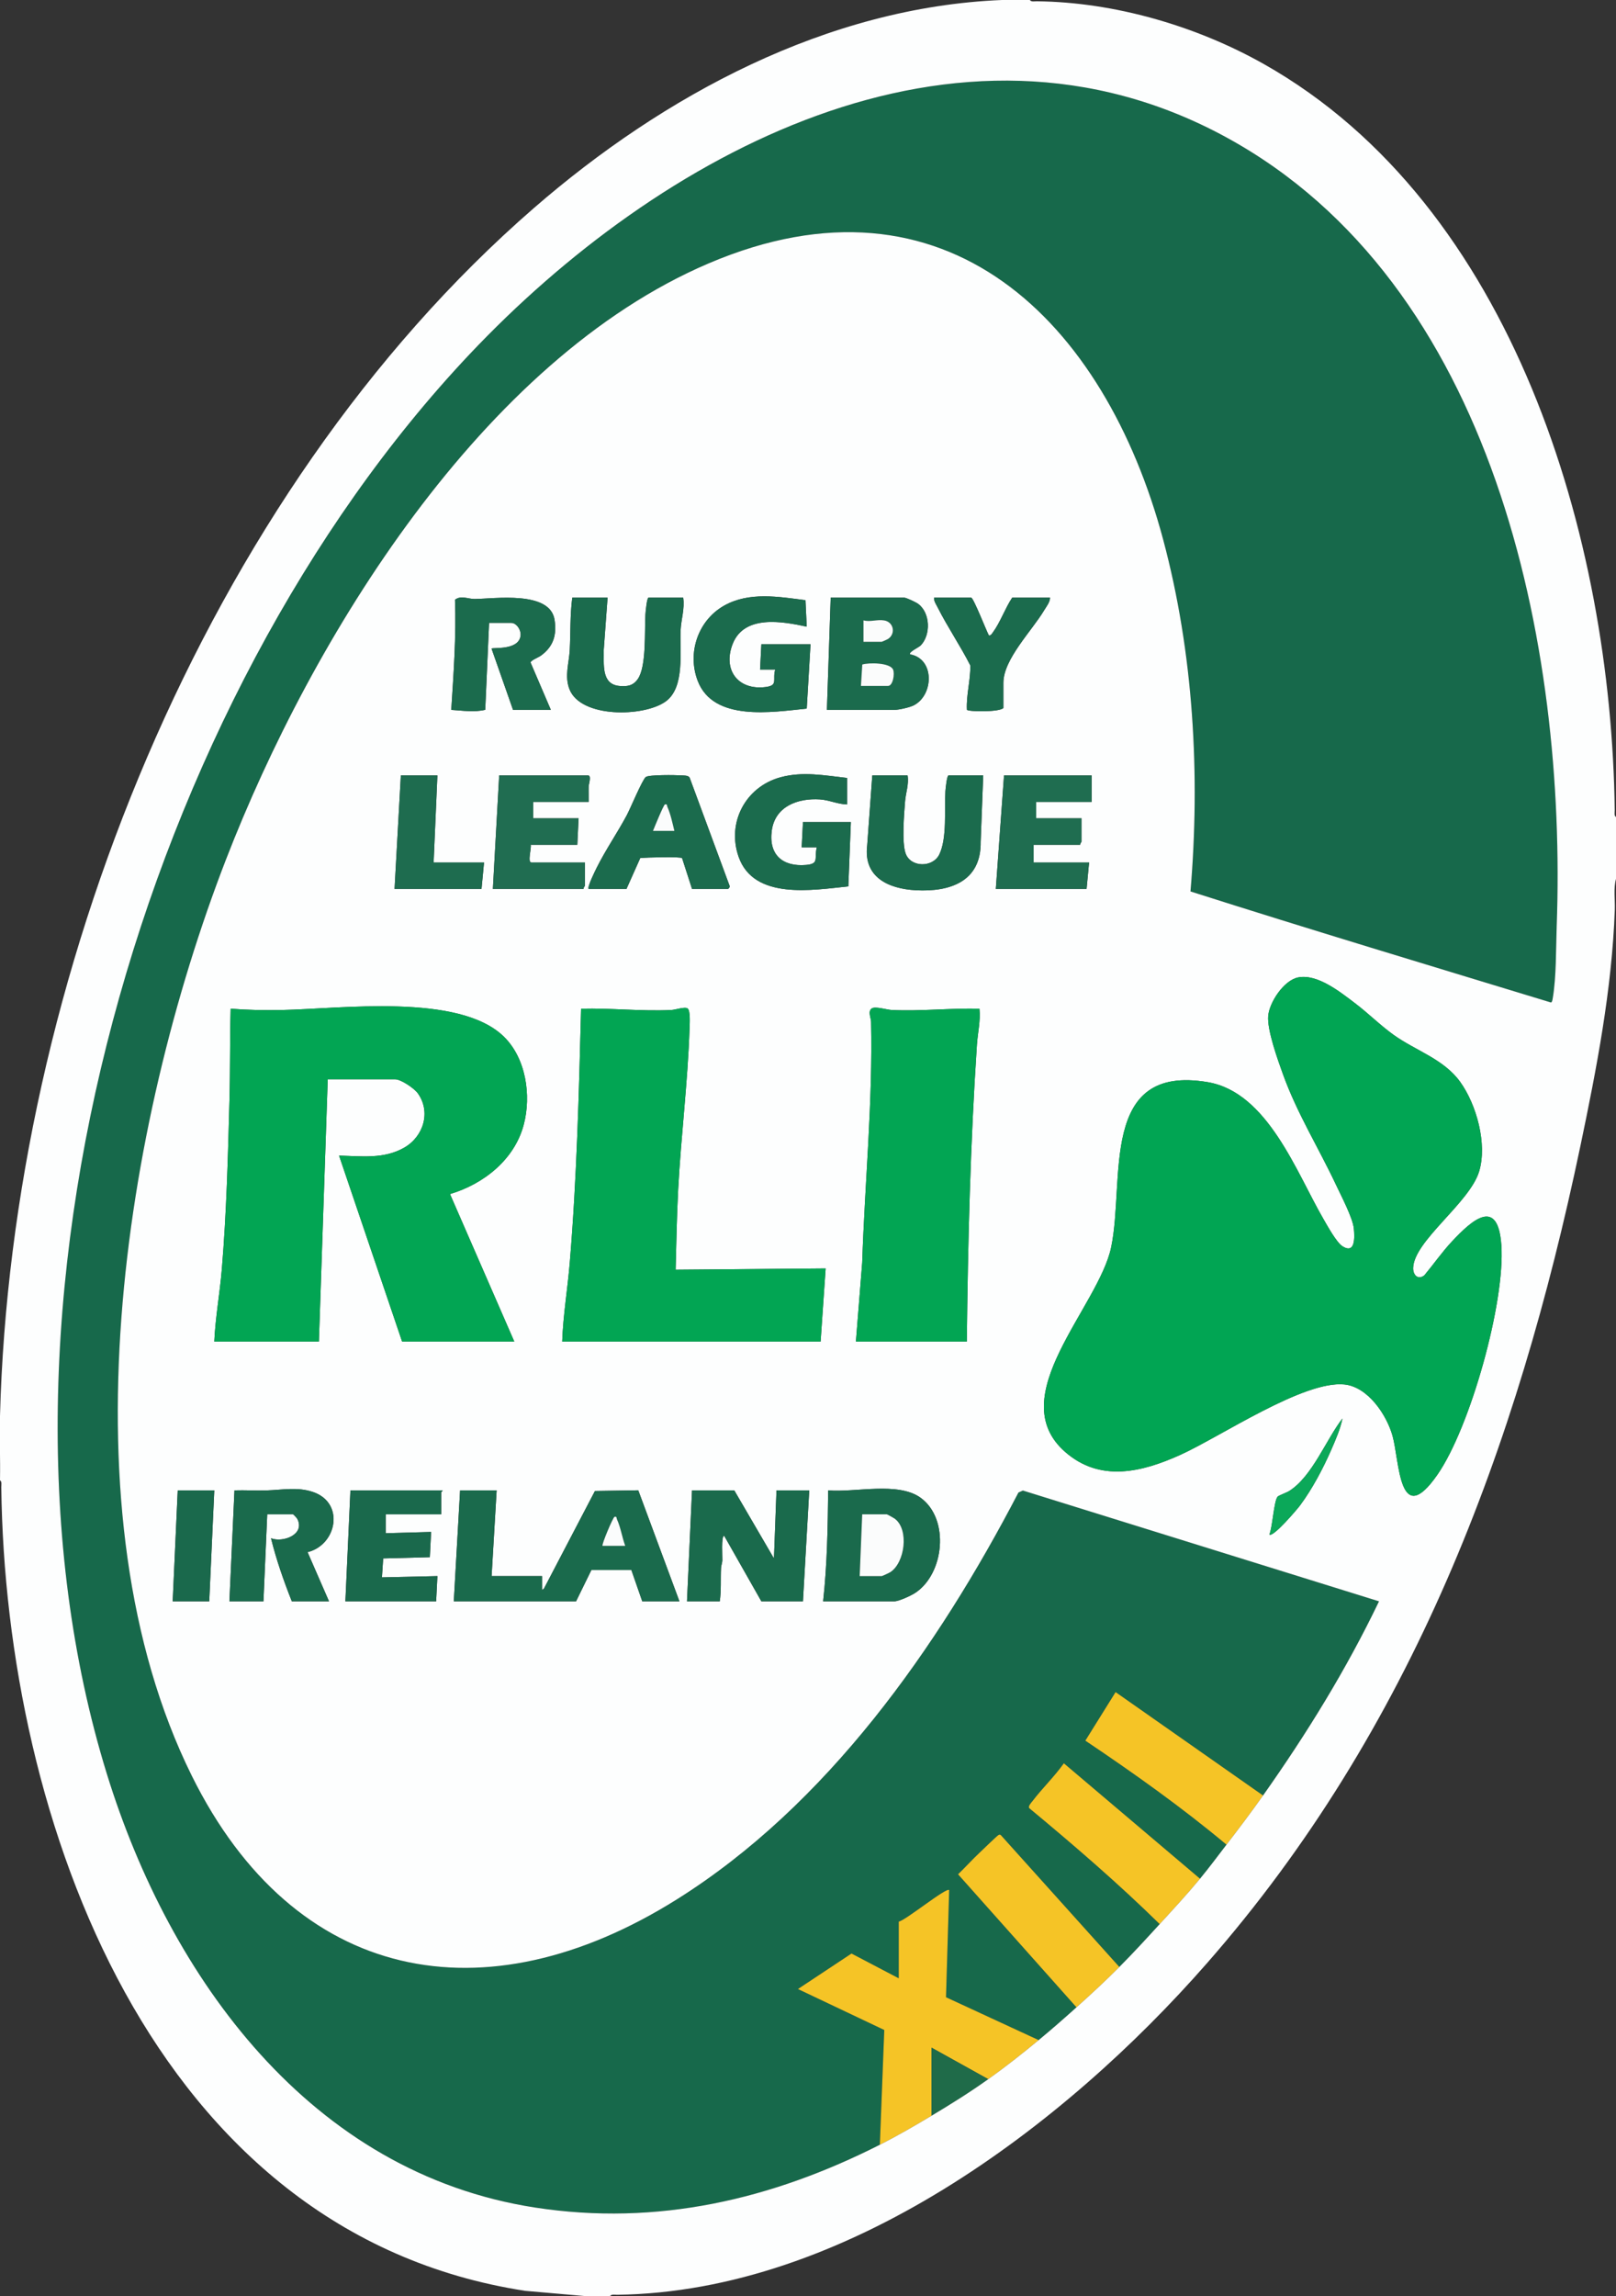 <?xml version="1.0" encoding="UTF-8"?>
<svg id="Rugby_x5F_League_x5F_Ireland_x5F_logo_xA0_Image" xmlns="http://www.w3.org/2000/svg" version="1.1" viewBox="0 0 1282 1821">
  <rect x="0" y="0" width="1282" height="1821" fill="#333333" stroke="none"/>
  <!-- Generator: Adobe Illustrator 30.0.0, SVG Export Plug-In . SVG Version: 2.1.1 Build 123)  -->
  <defs>
    <style>
      .st0 {
        fill: #1b6b4d;
      }

      .st1 {
        fill: #1f6d50;
      }

      .st2 {
        fill: #1f6b49;
      }

      .st3 {
        fill: #fbfcfc;
      }

      .st4 {
        fill: #01a553;
      }

      .st5 {
        fill: #1e6c4f;
      }

      .st6 {
        fill: #02a553;
      }

      .st7 {
        fill: #1a6a4c;
      }

      .st8 {
        fill: #0ba859;
      }

      .st9 {
        fill: #17694b;
      }

      .st10 {
        fill: #1a694c;
      }

      .st11 {
        fill: #206d51;
      }

      .st12 {
        fill: #f5c426;
      }

      .st13 {
        fill: #fdfefe;
      }
    </style>
  </defs>
  <g>
    <path class="st9" d="M698,1701c-85.845,43.47-176.642,64.686-273.334,49.834-178.206-27.373-289.915-182.03-339.932-344.068-112.565-364.668,29.314-851.996,287.752-1125.78C522.163,122.421,758.181-8.051,972.672,108.828c212.764,115.937,270.32,402.665,262.286,625.631-.646,17.928-.202,40.312-3.237,57.805-.133.766-.457,2.671-1.343,2.805-95.361-29.054-191.074-57.83-285.949-88.064,7.83-92.811,2.418-189.132-21.715-279.221-46.265-172.712-172.179-299.174-360.391-218.96-179.978,76.704-315.059,297.297-383.074,472.926-81.456,210.337-130.76,517.217-27.108,726.607,81.348,164.333,232.418,193.609,384.773,98.058,119.321-74.834,206.959-199.603,271.029-322.701l3.532-1.579,282.526,87.874c-25.869,53.971-57.501,105.169-92.002,153.991l-116.982-81.995-24.002,38.498c38.49,25.861,76.389,52.784,111.983,82.497-6.993,9.089-13.668,18.147-21,27l-108.025-91.536c-7.512,10.62-17.105,19.744-24.947,30.061-1.113,1.465-3.431,3.762-2.599,5.456,35.564,29.494,70.593,59.653,103.571,92.019-10.555,11.562-20.955,22.924-32,34l-94.008-104.56c-.754-.667-1.213-.397-1.983,0-1.026.528-12.825,11.976-15.022,14.046-5.816,5.478-11.194,11.464-16.945,17.014l93.959,105.499c-10.049,9.012-19.582,17.396-30,26l-73.513-33.987,2.507-85.008c-2.163-2.437-34.906,24.328-39.995,24.995v45l-37.496-19.654-42.485,28.153,68.49,32.491-3.51,91.01Z"/>
    <path class="st12" d="M698,1701l3.51-91.01-68.49-32.491,42.485-28.153,37.496,19.654v-45c5.088-.667,37.832-27.432,39.995-24.995l-2.507,85.008,73.513,33.987c-13.115,10.833-26.133,21.126-40,31l-44.99-25-.01,54c-13.587,8.129-26.857,15.838-41,23Z"/>
    <path class="st12" d="M888,1560c-11.282,11.314-22.107,21.335-34,32l-93.959-105.499c5.75-5.55,11.129-11.536,16.945-17.014,2.197-2.069,13.997-13.517,15.022-14.046.77-.397,1.23-.667,1.983,0l94.008,104.56Z"/>
    <path class="st12" d="M1002,1424c-9.414,13.322-19.061,26.083-29,39-35.594-29.713-73.493-56.636-111.983-82.497l24.002-38.498,116.982,81.995Z"/>
    <path class="st12" d="M952,1490c-10.494,12.672-20.967,23.914-32,36-32.978-32.366-68.006-62.525-103.571-92.019-.831-1.694,1.486-3.991,2.599-5.456,7.842-10.318,17.435-19.441,24.947-30.061l108.025,91.536Z"/>
    <path class="st2" d="M784,1649c-14.804,10.54-29.417,19.676-45,29l.01-54,44.99,25Z"/>
  </g>
  <g>
    <path class="st13" d="M817,0c1.041,1.657,3.796.999,5.486,1.017,61.764.664,126.656,19.6,180.186,49.811,198.414,111.98,275.659,376.806,278.311,591.686.021,1.69-.641,4.444,1.017,5.486v49c-2.088,7.657-.681,16.542-.959,24.541-2.181,62.752-14.461,126.191-27.35,187.65-50.195,239.333-133.625,462.279-296.177,647.823-113.827,129.926-287.609,260.706-468.028,262.969-1.69.021-4.444-.641-5.486,1.017h-20l-47.357-4.143C120.813,1771.333,4.272,1443.547,1.017,1179.486c-.021-1.69.641-4.444-1.017-5.486.332-16.968-.447-34.039,0-51C9.069,778.896,161.271,392.813,423.526,165.026,526.275,75.782,656.249,5.563,795,0h22ZM698,1701c14.143-7.162,27.413-14.871,41-23,15.583-9.324,30.196-18.46,45-29,13.867-9.874,26.885-20.167,40-31,10.418-8.604,19.951-16.988,30-26,11.893-10.665,22.718-20.686,34-32,11.045-11.076,21.445-22.438,32-34,11.033-12.086,21.506-23.328,32-36,7.332-8.853,14.007-17.911,21-27,9.939-12.917,19.586-25.678,29-39,34.501-48.822,66.132-100.02,92.002-153.991l-282.526-87.874-3.532,1.579c-64.07,123.099-151.708,247.867-271.029,322.701-152.355,95.552-303.425,66.276-384.773-98.058-103.652-209.39-54.348-516.27,27.108-726.607,68.015-175.629,203.096-396.222,383.074-472.926,188.212-80.213,314.126,46.248,360.391,218.96,24.132,90.089,29.545,186.409,21.715,279.221,94.874,30.234,190.587,59.01,285.949,88.064.886-.134,1.21-2.04,1.343-2.805,3.035-17.493,2.591-39.877,3.237-57.805,8.034-222.966-49.522-509.694-262.286-625.631-214.492-116.879-450.509,13.593-600.186,172.158C114.048,554.77-27.832,1042.098,84.734,1406.766c50.018,162.038,161.727,316.694,339.932,344.068,96.691,14.852,187.489-6.363,273.334-49.834ZM643,511h-39l-1.005,20.005h12.001c-2.429,8.105,2.714,12.57-7.613,13.877-22.005,2.783-34.174-13.656-26.153-34.153,9.154-23.392,39.403-17.89,58.767-13.727l-1.002-20.996c-21.246-2.726-44.591-6.795-64.297,4.191-20.898,11.65-29.732,37.513-21.183,59.79,12.507,32.592,59.242,24.759,86.481,22.008l3.006-50.994ZM388,494h17.5c4.457,0,8.132,5.915,7.455,10.431-1.783,11.904-22.989,8.736-22.97,10.083l17.015,48.486h30l-16.082-37.523c.038-1.744,6.075-3.927,8.41-5.648,9.711-7.162,12.482-16.286,10.611-28.267-3.643-23.333-47.642-16.647-63.487-16.513-4.99.042-10.89-3.066-15.493.618,1.014,29.234-1.113,58.236-2.965,87.34,9.013.548,17.997,2.055,26.954-.054l3.052-68.952ZM482,474h-28c-1.818,13.714-1.296,27.728-2.01,41.49-.546,10.529-4.317,20.716-.19,31.209,8.988,22.854,58.826,22.025,76.137,9.738,15.685-11.133,11.164-39.914,12.022-56.978.415-8.255,3.349-16.785,2.041-25.459h-27.5c-1.322,0-2.356,11.245-2.49,13.51-.753,12.743.946,41.069-6.005,50.995-3.759,5.367-8.281,6.095-14.559,5.541-14.747-1.301-12.202-17.574-12.487-28.587l3.041-41.459ZM717.5,474h-58.5l-3,89h53.5c3.521,0,12.108-1.914,15.4-3.6,15.911-8.152,16.75-36.924-2.899-40.408-1.568-1.738,6.937-5.571,8.402-7.09,8.153-8.449,7.643-25.749-1.91-32.896-1.911-1.43-8.901-4.681-10.993-5.007ZM770.5,474h-29.5c-.174,2.869,1.611,5.242,2.831,7.669,7.77,15.463,18.067,30.545,25.932,46.078.208,11.825-3.29,23.418-2.709,35.203,1.538,1.579,25.891,1.911,28.947-1.45v-20c0-18.691,22.709-41.299,32.416-57.584,1.823-3.058,4.576-6.374,4.584-9.916h-30c-5.498,8.152-9.504,19.648-15.177,27.323-.847,1.145-1.6,2.803-3.313,2.688-2.032-3.772-12.031-29.394-14.01-30.01ZM672,617c-17.897-1.995-35.198-5.382-52.989-.489-27.471,7.554-42.599,35.841-33.048,63.027,12.115,34.486,58.817,26.329,87.04,23.465l1.998-51.002h-38l-1.005,20.005h12.001c-2.311,8.755,2.303,13.048-8.514,13.979-18.581,1.599-29.813-8.049-27.221-27.227,2.609-19.303,20.721-25.894,38.226-24.74,7.216.476,14.262,3.838,21.514,3.982v-21ZM347,615h-29l-5,90h69l2-21h-40l3-69ZM467,636c.091-4.146-.139-8.333.006-12.489.052-1.502,2.387-8.511-.506-8.511h-70.5l-5,90h72c-.325-.982,1-2.169,1-2.5v-18.5h-42.5c-3.277,0,.352-11.779-.5-14h37l1-21h-36v-13h44ZM467,705h30l10.959-24.541c4.241-.404,32.202-1.23,33.154.135l7.887,24.407h28.5c.304,0,1.776-1.488,1.352-2.295l-31.782-86.024c-1.206-1.829-4.551-1.588-6.53-1.725-4.51-.313-25.88-.618-28.258,1.336-2.823,2.32-12.196,24.948-15.109,30.38-7.473,13.933-16.601,27.17-23.693,41.307-1.237,2.467-7.804,15.677-6.48,17.02ZM720,615h-28l-4.042,55.459c-3.142,25.2,16.729,34.403,38.493,35.589,27.344,1.49,52.055-6.952,51.539-38.558l2.01-52.49h-27.5c-1.308,0-2.346,10.267-2.49,12.51-.929,14.406,1.482,37.221-4.845,50.167-5.146,10.53-22.58,10.427-26.672-.669-3.19-8.651-1.263-31.397-.476-41.49.522-6.695,3.136-13.419,1.983-20.517ZM866,615h-69.5l-6.5,90h72l2-21h-44v-14h37c-.325-.982,1-2.169,1-2.5v-18.5h-36v-13h44v-21ZM1029.726,775.226c-11.215,2.293-22.629,19.576-23.629,30.391-1.028,11.123,7.616,34.999,11.632,46.154,11.263,31.287,28.133,58.113,42.13,87.87,4.001,8.506,13.398,26.373,14.182,34.819.633,6.822,1.235,20.415-8.994,13.99-4.766-2.993-12.087-16.383-15.218-21.779-21.275-36.665-44.142-100.3-91.607-108.393-86.674-14.778-65.694,77.787-76.686,130.756-9.878,47.599-86.65,118.574-36.547,162.477,27.795,24.355,60.927,16.094,91.371,2.347,31.733-14.329,97.639-59.094,130.13-55.847,18.724,1.871,33.567,24.085,38.232,40.768,5.583,19.969,4.959,74.78,35.508,30.948,26.124-37.483,53.979-137.085,50.813-182.269-2.68-38.252-23.131-19.996-39.068-2.985-7.932,8.467-14.598,18.084-22.01,26.982-5.07,3.987-9.04-.321-8.884-5.854.61-21.555,44.851-51.561,52.373-76.649,6.489-21.642-2.057-52.805-15.042-70.864-13.068-18.174-35.125-24.667-52.742-37.258-10.572-7.556-20.323-17.323-30.773-25.227-11.612-8.784-29.871-23.506-45.17-20.378ZM170,1064h83l7-208h53.5c4.635,0,15.12,7.138,17.937,11.063,10.648,14.835,4.504,34.382-10.746,43.128-16.059,9.21-34.024,6.781-51.705,6.322l50.014,147.487h89l-51.003-116.985c26.635-7.93,51.15-27.23,58.496-55.023,6.136-23.214,1.794-52.856-15.964-70.021-35.685-34.495-129.218-21.84-175.988-20.93-13.545.264-27.084.034-40.546-1.046-.686,24.144-.31,48.398-.954,72.546-1.184,44.361-2.344,89.594-6.049,133.951-1.601,19.172-5.117,38.252-5.992,57.508ZM446,1064h205l4.005-58.005-119.01,1.01c.547-21.142.904-42.371,2.015-63.495,2.242-42.594,7.65-85.368,9.031-127.969.112-3.453.774-13.803-1.467-15.653-2.082-1.718-9.667.989-13.036,1.15-23.835,1.142-47.726-1.646-71.544-1.044-1.741,67.306-3.394,134.419-9,201.5-1.739,20.814-5.261,41.574-5.994,62.506ZM679,1064h88c.826-78.663,2.818-157.149,8.01-235.49.628-9.477,3.002-18.899,1.995-28.515-23.158-.537-46.369,2.114-69.546,1.046-3.941-.182-13.438-3.247-16.054-1.136-3.033,2.447-.434,7.321-.364,10.554,1.392,63.892-4.951,127.233-7.052,191.031l-4.99,62.51ZM1007.004,1216.994c2.826,2.753,22.26-20.231,24.387-23.103,9.707-13.109,18.263-29.264,24.785-44.215,3.394-7.78,7.173-16.445,8.814-24.676-12.971,16.693-23.815,45.738-42.078,57.411-2.223,1.421-8.564,3.627-9.391,4.609-2.913,3.459-4.049,24.473-6.516,29.973ZM182,1270h27l3-69h20.5c.248,0,3.011,2.93,3.371,3.626,6.375,12.337-11.268,19.059-20.864,15.378,4.144,16.88,10.053,33.747,16.493,49.997h29.5l-16.998-38.987c23.326-5.741,29.717-39.164,4.224-47.739-12.416-4.176-24.286-1.611-36.685-1.233-8.489.259-17.049-.285-25.532-.033l-4.009,87.991ZM653,1270h56.5c3.522,0,13.165-4.477,16.413-6.587,23.18-15.062,27.668-58.458,4.585-75.411-17.995-13.216-52.434-4.077-73.503-6.007-.305,29.396-.775,58.815-3.995,88.005ZM170,1182h-29l-4,88h29l4-88ZM351,1182h-73l-4,88h72l1.005-20.005-44.01,1.01,1-15.01,37.01-.99,1-20.01-36.005,1.005v-15h44v-17.5c0-.212,1.501-1.139,1-1.5ZM394,1182h-29l-5,88h97l12.158-24.837,31.703-.024,8.639,24.861h29.5l-32.66-88.045-34.353.533-40.503,77.498-1.475,1.014-.01-11h-40l4-68ZM582.5,1182h-33.5l-4,88h26c1.28-8.788.58-17.668,1.01-26.49.094-1.932.935-3.84,1.031-5.969.122-2.689-1.046-19.579,1.459-19.521l29.5,51.98h33l5-88h-26l-2.01,54-31.49-54Z"/>
    <g>
      <path class="st4" d="M1029.726,775.226c15.299-3.128,33.558,11.594,45.17,20.378,10.449,7.904,20.201,17.671,30.773,25.227,17.617,12.592,39.674,19.084,52.742,37.258,12.985,18.059,21.531,49.221,15.042,70.864-7.522,25.087-51.763,55.094-52.373,76.649-.157,5.533,3.814,9.841,8.884,5.854,7.411-8.898,14.078-18.516,22.01-26.982,15.937-17.011,36.388-35.267,39.068,2.985,3.165,45.184-24.69,144.787-50.813,182.269-30.549,43.832-29.925-10.979-35.508-30.948-4.664-16.683-19.508-38.897-38.232-40.768-32.491-3.247-98.397,41.518-130.13,55.847-30.444,13.748-63.576,22.008-91.371-2.347-50.104-43.903,26.669-114.878,36.547-162.477,10.992-52.969-9.988-145.533,76.686-130.756,47.465,8.093,70.332,71.728,91.607,108.393,3.131,5.395,10.453,18.785,15.218,21.779,10.229,6.425,9.627-7.168,8.994-13.99-.784-8.446-10.181-26.314-14.182-34.819-13.997-29.758-30.867-56.583-42.13-87.87-4.015-11.154-12.66-35.031-11.632-46.154,1-10.815,12.414-28.098,23.629-30.391Z"/>
      <path class="st6" d="M170,1064c.876-19.256,4.391-38.336,5.992-57.508,3.705-44.357,4.865-89.59,6.049-133.951.645-24.148.268-48.402.954-72.546,13.462,1.08,27,1.309,40.546,1.046,46.769-.911,140.303-13.565,175.988,20.93,17.758,17.165,22.099,46.807,15.964,70.021-7.346,27.793-31.861,47.093-58.496,55.023l51.003,116.985h-89l-50.014-147.487c17.681.459,35.646,2.887,51.705-6.322,15.251-8.746,21.394-28.293,10.746-43.128-2.817-3.925-13.303-11.063-17.937-11.063h-53.5l-7,208h-83Z"/>
      <path class="st6" d="M446,1064c.733-20.932,4.255-41.691,5.994-62.506,5.606-67.081,7.259-134.194,9-201.5,23.818-.603,47.709,2.185,71.544,1.044,3.369-.161,10.954-2.868,13.036-1.15,2.242,1.849,1.579,12.199,1.467,15.653-1.381,42.601-6.789,85.375-9.031,127.969-1.112,21.124-1.468,42.353-2.015,63.495l119.01-1.01-4.005,58.005h-205Z"/>
      <path class="st6" d="M679,1064l4.99-62.51c2.1-63.798,8.443-127.139,7.052-191.031-.07-3.233-2.669-8.107.364-10.554,2.616-2.11,12.113.955,16.054,1.136,23.177,1.068,46.388-1.583,69.546-1.046,1.007,9.616-1.367,19.039-1.995,28.515-5.192,78.341-7.184,156.827-8.01,235.49h-88Z"/>
    </g>
    <path class="st0" d="M643,511l-3.006,50.994c-27.239,2.752-73.974,10.585-86.481-22.008-8.549-22.277.285-48.14,21.183-59.79,19.706-10.986,43.051-6.917,64.297-4.191l1.002,20.996c-19.364-4.163-49.612-9.666-58.767,13.727-8.021,20.497,4.148,36.936,26.153,34.153,10.327-1.306,5.184-5.771,7.613-13.876h-12.001s1.005-20.005,1.005-20.005h39Z"/>
    <path class="st0" d="M672,617v21c-7.252-.145-14.298-3.507-21.514-3.982-17.505-1.154-35.617,5.436-38.226,24.74-2.592,19.178,8.64,28.826,27.221,27.227,10.817-.931,6.203-5.223,8.514-13.979h-12.001s1.005-20.005,1.005-20.005h38l-1.998,51.002c-28.223,2.865-74.925,11.022-87.04-23.465-9.551-27.187,5.578-55.474,33.048-63.027,17.792-4.892,35.093-1.506,52.989.489Z"/>
    <path class="st0" d="M720,615c1.152,7.098-1.462,13.822-1.983,20.517-.787,10.094-2.714,32.84.476,41.49,4.092,11.097,21.527,11.199,26.672.669,6.326-12.945,3.915-35.76,4.845-50.167.145-2.243,1.182-12.51,2.49-12.51h27.5l-2.01,52.49c.517,31.606-24.195,40.048-51.539,38.558-21.765-1.186-41.635-10.389-38.493-35.589l4.042-55.459h28Z"/>
    <path class="st0" d="M482,474l-3.041,41.459c.285,11.013-2.26,27.287,12.487,28.587,6.279.554,10.8-.174,14.559-5.541,6.951-9.926,5.252-38.252,6.005-50.995.134-2.265,1.168-13.51,2.49-13.51h27.5c1.308,8.674-1.626,17.204-2.041,25.459-.858,17.064,3.663,45.845-12.022,56.978-17.311,12.287-67.148,13.116-76.137-9.738-4.127-10.493-.356-20.68.19-31.209.714-13.762.192-27.776,2.01-41.49h28Z"/>
    <path class="st8" d="M1007.004,1216.994c2.468-5.5,3.603-26.514,6.516-29.973.827-.982,7.169-3.188,9.391-4.609,18.264-11.673,29.107-40.718,42.078-57.411-1.641,8.231-5.42,16.896-8.814,24.676-6.522,14.951-15.078,31.106-24.785,44.215-2.126,2.872-21.561,25.856-24.387,23.103Z"/>
    <path class="st0" d="M388,494l-3.052,68.952c-8.957,2.108-17.941.602-26.954.054,1.852-29.104,3.979-58.106,2.965-87.34,4.603-3.684,10.504-.575,15.493-.618,15.845-.134,59.844-6.819,63.487,16.513,1.87,11.981-.9,21.105-10.611,28.267-2.334,1.722-8.371,3.904-8.41,5.648l16.082,37.523h-30l-17.015-48.486c-.018-1.347,21.187,1.821,22.97-10.083.676-4.516-2.998-10.431-7.455-10.431h-17.5Z"/>
    <path class="st11" d="M467,636h-44v13h36l-1,21h-37c.852,2.221-2.777,14,.5,14h42.5v18.5c0,.331-1.325,1.518-1,2.5h-72l5-90h70.5c2.893,0,.558,7.009.506,8.511-.145,4.156.085,8.343-.006,12.489Z"/>
    <path class="st1" d="M866,615v21h-44v13h36v18.5c0,.331-1.325,1.518-1,2.5h-37v14h44l-2,21h-72l6.5-90h69.5Z"/>
    <path class="st0" d="M770.5,474c1.979.616,11.978,26.238,14.01,30.01,1.713.115,2.466-1.543,3.313-2.688,5.674-7.675,9.68-19.17,15.177-27.323h30c-.008,3.541-2.762,6.857-4.584,9.916-9.707,16.285-32.416,38.894-32.416,57.584v20c-3.055,3.362-27.409,3.029-28.947,1.45-.581-11.786,2.918-23.378,2.709-35.203-7.865-15.533-18.161-30.615-25.932-46.078-1.22-2.427-3.005-4.8-2.831-7.669h29.5Z"/>
    <polygon class="st5" points="347 615 344 684 384 684 382 705 313 705 318 615 347 615"/>
    <g>
      <path class="st0" d="M717.5,474c2.092.326,9.082,3.577,10.993,5.007,9.552,7.147,10.062,24.446,1.91,32.896-1.466,1.519-9.97,5.351-8.402,7.09,19.65,3.483,18.811,32.256,2.899,40.408-3.292,1.686-11.879,3.6-15.4,3.6h-53.5l3-89h58.5ZM685,509h14.5c.265,0,4.225-1.764,4.845-2.154,6.461-4.068,4.725-13.497-2.902-14.789-5.615-.951-11.194,1.433-16.444-.056v17ZM683,544h21.5c3.872,0,5.475-9.65,3.979-12.986-2.476-5.52-19.213-5.632-24.426-3.965l-1.053,16.95Z"/>
      <path class="st3" d="M683,544l1.053-16.95c5.213-1.667,21.949-1.555,24.426,3.965,1.497,3.336-.107,12.986-3.979,12.986h-21.5Z"/>
      <path class="st3" d="M685,509v-17c5.249,1.489,10.829-.894,16.444.056,7.627,1.292,9.363,10.721,2.902,14.789-.621.391-4.58,2.154-4.845,2.154h-14.5Z"/>
    </g>
    <g>
      <path class="st7" d="M582.5,1182l31.49,54,2.01-54h26l-5,88h-33l-29.5-51.98c-2.505-.058-1.337,16.832-1.459,19.521-.096,2.129-.937,4.037-1.031,5.969-.43,8.822.27,17.702-1.01,26.49h-26l4-88h33.5Z"/>
      <path class="st7" d="M653,1270c3.22-29.19,3.69-58.609,3.995-88.005,21.069,1.93,55.509-7.209,73.503,6.007,23.083,16.953,18.594,60.35-4.585,75.411-3.248,2.111-12.891,6.587-16.413,6.587h-56.5ZM682,1250h17.5c.442,0,5.964-2.59,6.84-3.16,11.502-7.47,14.975-33.672,3.595-42.276-.732-.554-6.068-3.565-6.435-3.565h-19.5l-2,49Z"/>
      <path class="st7" d="M182,1270l4.009-87.991c8.483-.252,17.043.291,25.532.033,12.399-.378,24.269-2.944,36.685,1.233,25.492,8.575,19.102,41.998-4.224,47.739l16.998,38.987h-29.5c-6.44-16.249-12.349-33.117-16.493-49.997,9.597,3.682,27.239-3.041,20.864-15.378-.36-.696-3.124-3.626-3.371-3.626h-20.5l-3,69h-27Z"/>
      <path class="st10" d="M351,1182c.501.361-1,1.288-1,1.5v17.5h-44v15l36.005-1.005-1,20.01-37.01.99-1,15.01,44.01-1.01-1.005,20.005h-72l4-88h73Z"/>
      <g>
        <path class="st7" d="M394,1182l-4,68h40l.01,11,1.475-1.014,40.503-77.498,34.353-.533,32.66,88.045h-29.5l-8.639-24.861-31.703.024-12.158,24.837h-97l5-88h29ZM478,1226h18c-2.486-6.801-3.555-14.393-6.54-21.006-.506-1.121.021-2.523-1.949-2-1.212.321-10.391,22.113-9.511,23.006Z"/>
        <path class="st3" d="M478,1226c-.88-.893,8.299-22.685,9.511-23.006,1.97-.522,1.443.879,1.949,2,2.985,6.613,4.054,14.205,6.54,21.006h-18Z"/>
      </g>
      <path class="st3" d="M682,1250l2-49h19.5c.368,0,5.703,3.011,6.435,3.565,11.38,8.604,7.906,34.806-3.595,42.276-.877.569-6.398,3.16-6.84,3.16h-17.5Z"/>
      <polygon class="st10" points="170 1182 166 1270 137 1270 141 1182 170 1182"/>
    </g>
    <g>
      <path class="st0" d="M467,705c-1.324-1.343,5.242-14.554,6.48-17.02,7.091-14.138,16.22-27.374,23.693-41.307,2.913-5.432,12.286-28.06,15.109-30.38,2.378-1.955,23.749-1.649,28.258-1.336,1.979.137,5.324-.103,6.53,1.725l31.782,86.024c.424.807-1.048,2.295-1.352,2.295h-28.5l-7.887-24.407c-.952-1.365-28.913-.539-33.154-.135l-10.959,24.541h-30ZM518,659h17c-1.484-6.095-2.976-13.317-5.54-19.006-.505-1.12.019-2.524-1.949-2-1.114.297-8.405,18.346-9.511,21.006Z"/>
      <path class="st3" d="M518,659c1.105-2.661,8.397-20.709,9.511-21.006,1.968-.524,1.444.88,1.949,2,2.565,5.689,4.056,12.911,5.54,19.006h-17Z"/>
    </g>
  </g>
</svg>